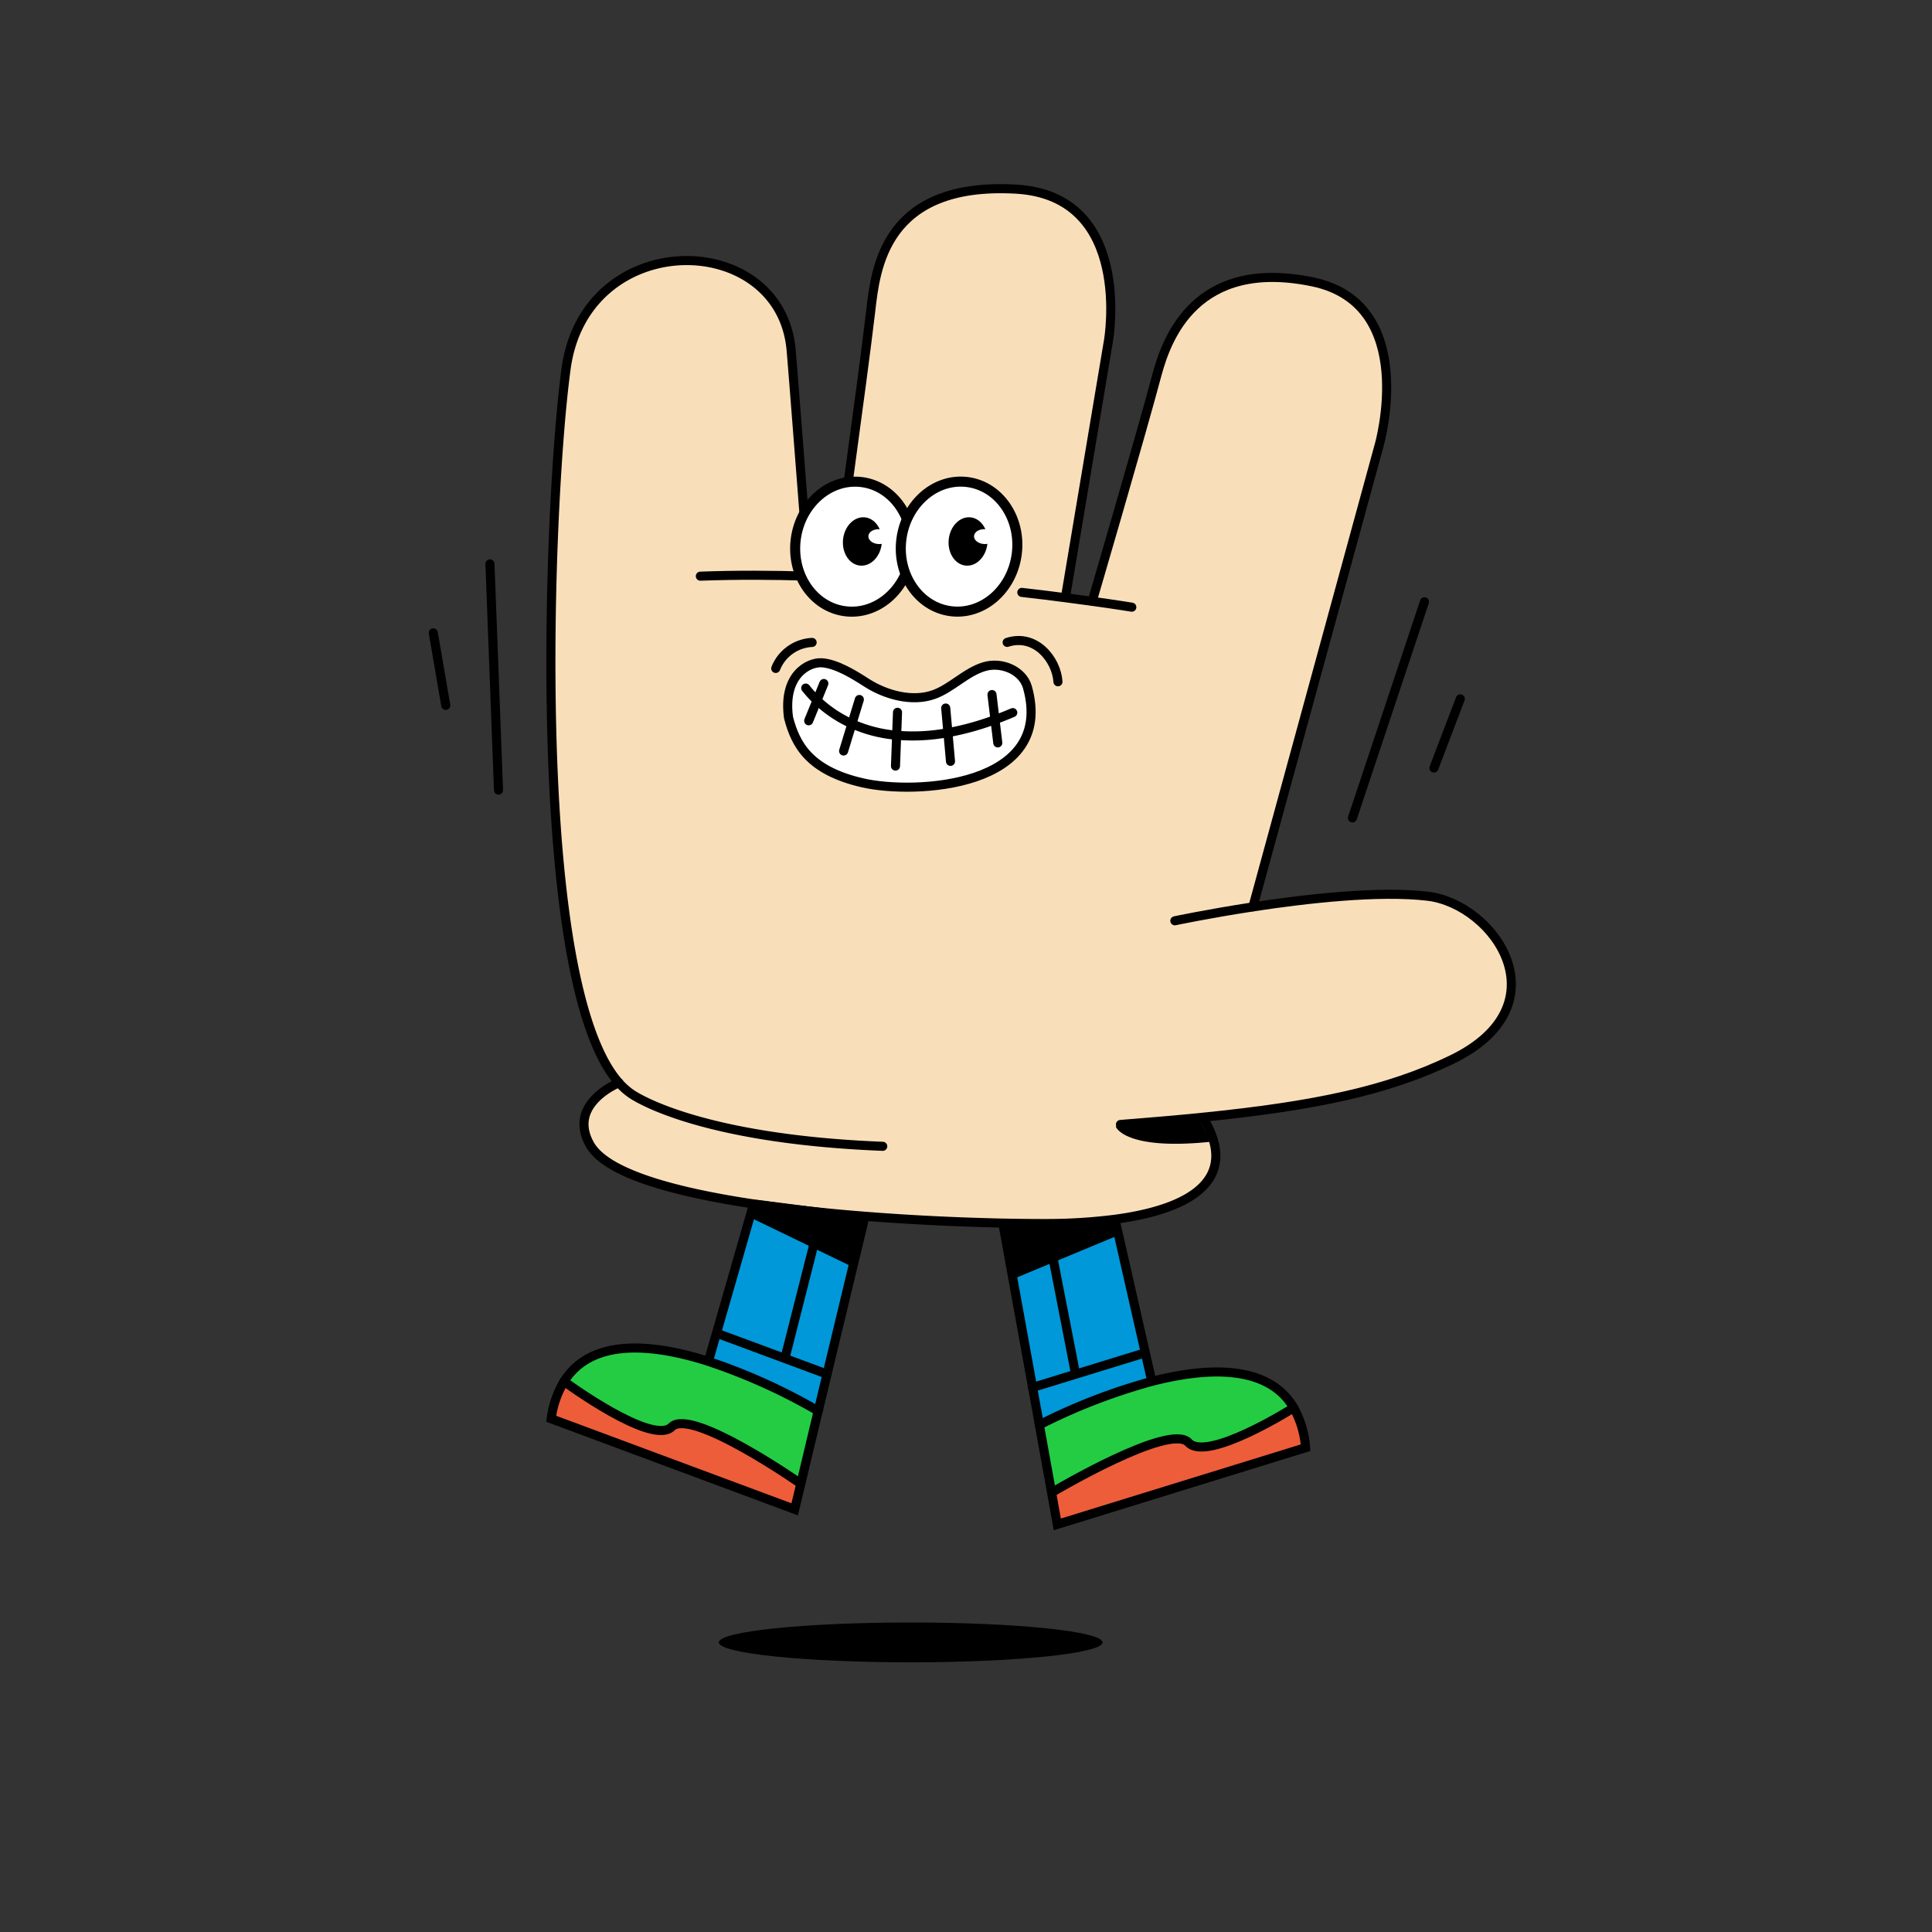 <svg id="Layer_1" data-name="Layer 1" xmlns="http://www.w3.org/2000/svg" viewBox="0 0 400 400"><rect x="0" y="0" width="400" height="400" fill="#333333" stroke="none"/><defs><style>.cls-1{fill:#ed5d3a;}.cls-2{fill:#24cc44;}.cls-3{fill:#f9dfb9;}.cls-4,.cls-8{fill:#fff;}.cls-5{fill:#0098d9;}.cls-6,.cls-7{fill:none;stroke-linecap:round;stroke-width:1.88px;}.cls-6,.cls-7,.cls-8{stroke:#000;}.cls-6,.cls-8{stroke-miterlimit:10;}.cls-7{stroke-linejoin:round;}.cls-8{stroke-width:2.08px;}</style></defs><title>Desk_Dudes 37</title><path class="cls-1" d="M139.08,295.41c-4,4-22.31-9.37-22.31-9.37a19.83,19.83,0,0,0-2.65,7.7l50.41,18.75,1.27-5.3S143.13,291.36,139.08,295.41Z"/><path class="cls-1" d="M267.86,291.47s-17.94,11.37-21.77,7.19-28,10.17-28,10.17l-.36.07,1.2,6.69,51.4-15.88A19.74,19.74,0,0,0,267.86,291.47Z"/><path class="cls-2" d="M116.29,286.19s18.27,13.42,22.32,9.36,26.71,11.78,26.71,11.78l3.46-14.46.14-.59a121.36,121.36,0,0,0-23.12-10.4C134.39,278.31,121.9,277.18,116.29,286.19Z"/><path class="cls-2" d="M238,286.15a121.66,121.66,0,0,0-23.28,9l.1.6,2.4,13.31.37-.06s24.18-14.36,28-10.18,21.77-7.18,21.77-7.18h0C262.09,282.62,249.53,283.19,238,286.15Z"/><path class="cls-3" d="M167.44,119.29c1.82.06,3.64.13,5.44.21h0s5.62-40,7.4-55.17c1-8.61,2.76-26.72,30.08-25.17,24.39,1.39,19.14,31.36,19.14,31.36l-8.91,53.16v.07c2,.26,3.9.51,5.54.74v0s10-34.1,13.44-47c2-7.34,8-24.13,32.2-19.11,22.11,4.59,13.79,33.74,13.79,33.74L259.4,187.76c11.3-1.73,26.12-3.39,36.18-2.21,13.85,1.63,28.37,22.55,4.91,33.87-13.26,6.39-28.27,9.55-51.51,11.9,7.12,11.43-.06,18.68-18.12,21.1a112.51,112.51,0,0,1-14.2.89h-.81c-2.39,0-5.14,0-8.17-.09-8.1-.17-18.21-.59-28.63-1.42-3-.23-5.92-.49-8.88-.79-4.81-.49-9.57-1.07-14.14-1.75-16.64-2.49-30.6-6.37-33.92-12.29-4.77-8.49,6-12.8,6-12.8C109.35,203,113.55,102.7,117.22,76.24c4.06-29.29,44.21-28.8,46.56-3.92.33,3.51,3.66,46.77,3.66,46.77Zm11.11,42.78c11.09,2.57,40,.92,34.16-19.82-1-3.43-5.29-5.3-8.9-4.24-3.8,1.12-6.77,4.45-10.45,5.78-4.53,1.64-10.09.06-14-2.48-2.41-1.55-6.15-3.9-9.23-4.09-2.71-.16-8.05,2.48-6.87,11.32C164.7,154.23,167.61,159.53,178.55,162.07Z"/><path class="cls-4" d="M212.71,142.25c5.86,20.74-23.07,22.39-34.16,19.82s-13.85-7.84-15.3-13.53c-1.18-8.84,4.16-11.48,6.87-11.32,3.08.19,6.82,2.54,9.23,4.09,3.92,2.54,9.48,4.12,14,2.48,3.68-1.33,6.65-4.66,10.45-5.78C207.42,137,211.74,138.82,212.71,142.25Z"/><path class="cls-5" d="M238.41,285.73l-1.28-5.61-.53.12-13.86,4.26-9,2.76,1.4,7.72a122.35,122.35,0,0,1,23.29-9Z"/><path class="cls-5" d="M148.86,276.2l-.53-.15-1.59,5.53-.46.15a121.71,121.71,0,0,1,23.12,10.4l1.83-7.63-8.78-3.26Z"/><path class="cls-5" d="M230.88,252.59l0-.17a112.51,112.51,0,0,1-14.2.89h-.81c-2.39,0-5.14,0-8.17-.09v.29l6.12,33.74,9-2.76,13.86-4.26.53-.12Z"/><path class="cls-5" d="M156,249.27l-7.7,26.78.53.15,13.59,5,8.78,3.26L179,252v-.21c-3-.23-5.92-.49-8.88-.79C165.36,250.53,160.6,250,156,249.27Z"/><path class="cls-6" d="M167.44,119.09s-3.33-43.26-3.66-46.77c-2.35-24.88-42.5-25.37-46.56,3.92-3.67,26.46-7.87,126.75,10.92,147.94a13.93,13.93,0,0,0,2.53,2.26s12.76,9.34,52.09,10.89"/><path class="cls-6" d="M172.88,119.5s5.62-40,7.4-55.17c1-8.61,2.76-26.72,30.08-25.17,24.39,1.39,19.14,31.36,19.14,31.36l-8.91,53.16"/><path class="cls-6" d="M226.13,124.47s10-34.1,13.44-47c2-7.34,8-24.13,32.2-19.11,22.11,4.59,13.79,33.74,13.79,33.74L259.4,187.76"/><path class="cls-6" d="M211.56,122.65c3.29.37,6.33.75,9,1.1,2,.26,3.9.51,5.54.74,5.19.72,8.23,1.22,8.23,1.22"/><path class="cls-6" d="M145,119.29c7.37-.27,15-.24,22.48,0,1.82.06,3.64.13,5.44.21q4.85.21,9.56.52"/><path class="cls-6" d="M243.24,190.64s6.9-1.46,16.16-2.88h0c11.3-1.73,26.12-3.39,36.18-2.21,13.85,1.63,28.37,22.55,4.91,33.87-13.26,6.39-28.27,9.55-51.51,11.9-5.22.53-10.87,1-17,1.49"/><path class="cls-6" d="M128.14,224.18s-10.8,4.31-6,12.8c3.32,5.92,17.28,9.8,33.92,12.29,4.57.68,9.33,1.26,14.14,1.75,3,.3,5.93.56,8.88.79,10.42.83,20.53,1.25,28.63,1.42,3,.06,5.78.09,8.17.09h.81a112.51,112.51,0,0,0,14.2-.89c18.06-2.42,25.24-9.67,18.12-21.1"/><polyline class="cls-6" points="156.03 249.27 148.33 276.05 146.74 281.58"/><polyline class="cls-6" points="179.04 252.01 171.23 284.5 169.4 292.13"/><path class="cls-6" d="M169.4,292.13l-.15.59-3.45,14.47-1.27,5.3-50.41-18.75a19.83,19.83,0,0,1,2.65-7.7c5.61-9,18.1-7.88,29.51-4.31A121.71,121.71,0,0,1,169.4,292.13Z"/><polyline class="cls-6" points="148.85 276.2 162.45 281.24 171.23 284.5 171.24 284.5"/><line class="cls-6" x1="280.01" y1="169.34" x2="294.92" y2="124.59"/><line class="cls-6" x1="103.21" y1="163.59" x2="101.44" y2="116.74"/><line class="cls-6" x1="296.88" y1="159.01" x2="302.34" y2="144.69"/><line class="cls-6" x1="92.29" y1="146.04" x2="89.71" y2="131.03"/><path class="cls-6" d="M165.8,307.19s-22.67-15.83-26.72-11.78S116.77,286,116.77,286"/><line class="cls-6" x1="162.61" y1="280.83" x2="170.16" y2="251.08"/><polyline class="cls-6" points="230.88 252.59 237.13 280.12 238.41 285.73"/><polyline class="cls-6" points="236.6 280.24 222.74 284.5 213.79 287.26 213.78 287.26"/><polyline class="cls-6" points="207.67 253.52 213.79 287.26 215.19 294.98"/><path class="cls-6" d="M267.86,291.47c-5.3-9-17.86-8.43-29.38-5.47a122.35,122.35,0,0,0-23.29,9l.11.61,2.4,13.31,1.2,6.69,51.4-15.88a19.74,19.74,0,0,0-2.44-8.24"/><path class="cls-6" d="M218.06,308.83s24.19-14.36,28-10.17,21.77-7.19,21.77-7.19h0"/><line class="cls-6" x1="222.61" y1="284.08" x2="216.66" y2="253.52"/><path class="cls-7" d="M163.25,148.54c1.45,5.69,4.36,11,15.3,13.53s40,.92,34.16-19.82c-1-3.43-5.29-5.3-8.9-4.24-3.8,1.12-6.77,4.45-10.45,5.78-4.53,1.64-10.09.06-14-2.48-2.41-1.55-6.15-3.9-9.23-4.09C167.41,137.06,162.07,139.7,163.25,148.54Z"/><path class="cls-7" d="M166.82,142.46a24.25,24.25,0,0,0,2.33,2.54,25.75,25.75,0,0,0,7.23,4.85,28.76,28.76,0,0,0,9.26,2.38,39.47,39.47,0,0,0,10.62-.54A58.28,58.28,0,0,0,206,149c1.19-.44,2.42-.92,3.68-1.46"/><polyline class="cls-7" points="205.38 143.8 206 148.99 206.58 153.81"/><polyline class="cls-7" points="195.8 146.59 196.26 151.69 196.79 157.63"/><polyline class="cls-7" points="185.82 147.47 185.64 152.23 185.4 158.61"/><polyline class="cls-7" points="177.92 144.82 176.38 149.85 174.66 155.49"/><polyline class="cls-7" points="170.57 141.51 169.15 145 167.43 149.23"/><path class="cls-7" d="M208.52,133c5.83-1.9,10.21,3.52,10.52,8.15"/><path class="cls-7" d="M160.61,138.39a8.54,8.54,0,0,1,7.53-5.38"/><polygon points="155.24 252.02 176.56 262.32 179.04 251.26 156.69 248.41 155.24 252.02"/><polygon points="231.59 255.73 209.72 264.82 207.88 253.63 230.35 252.05 231.59 255.73"/><path d="M231,233.24s1.68,5,19.58,3.16a43.74,43.74,0,0,0-2.25-4.56Z"/><ellipse cx="188.55" cy="340.04" rx="39.72" ry="4.12"/><ellipse class="cls-8" cx="176.7" cy="113.18" rx="13.48" ry="12.04" transform="translate(41.84 273.95) rotate(-82.65)"/><ellipse cx="178.55" cy="112.1" rx="5.02" ry="4.03" transform="translate(49.07 278.48) rotate(-84.23)"/><ellipse class="cls-4" cx="181.99" cy="111.12" rx="1.54" ry="2.19" transform="translate(61.82 287.26) rotate(-87.11)"/><ellipse class="cls-8" cx="198.58" cy="113.18" rx="13.48" ry="12.04" transform="translate(60.91 295.64) rotate(-82.65)"/><ellipse cx="200.42" cy="112.1" rx="5.02" ry="4.03" transform="translate(68.75 300.24) rotate(-84.23)"/><ellipse class="cls-4" cx="203.86" cy="111.12" rx="1.54" ry="2.19" transform="translate(82.59 309.1) rotate(-87.11)"/></svg>